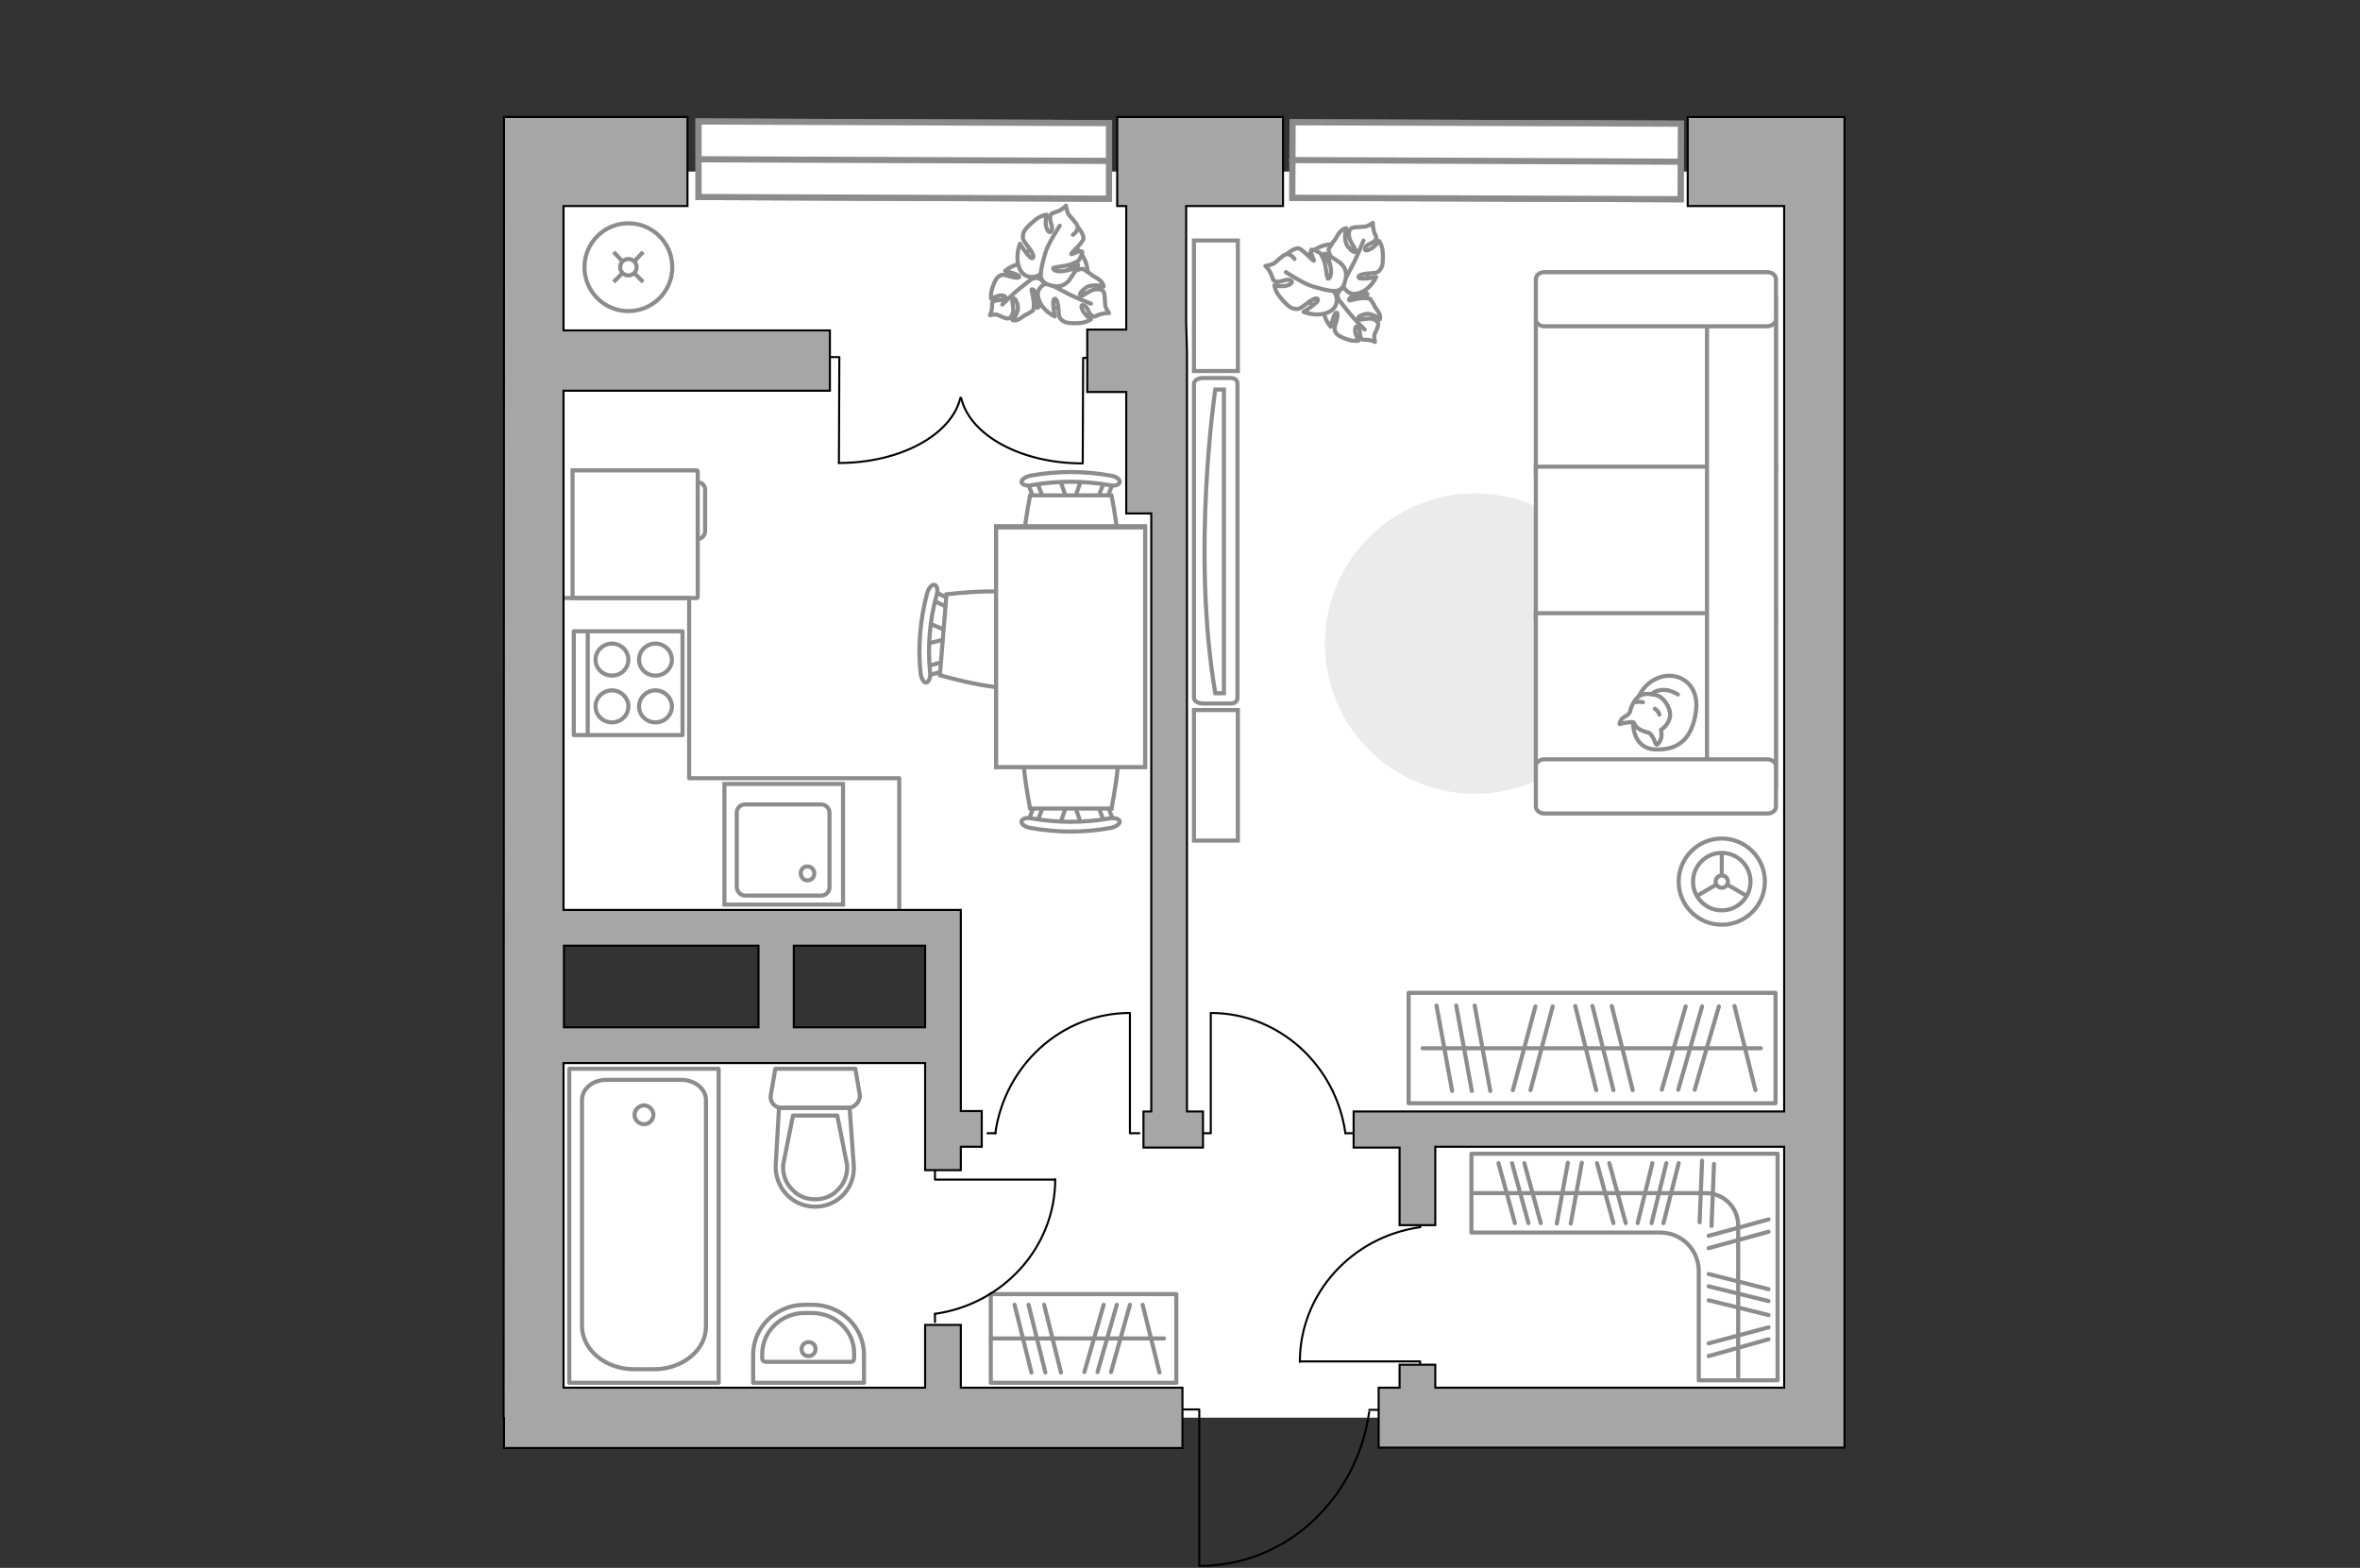 <?xml version="1.0" encoding="utf-8"?>
<!-- Generator: Adobe Illustrator 21.0.0, SVG Export Plug-In . SVG Version: 6.00 Build 0)  -->
<svg version="1.1" id="Слой_1" xmlns="http://www.w3.org/2000/svg" xmlns:xlink="http://www.w3.org/1999/xlink" x="0px" y="0px"
	 viewBox="0 0 575 382" style="enable-background:new 0 0 575 382;" xml:space="preserve">
<rect x="0" y="0" width="575" height="382" fill="#333333" stroke="none"/>
<style type="text/css">
	.st0{fill:#FFFFFF;}
	.st1{fill:#EBEBEB;}
	.st2{fill:#FFFFFF;stroke:#8C8C8C;stroke-miterlimit:10;}
	.st3{fill:none;stroke:#8C8C8C;stroke-linecap:round;stroke-linejoin:round;stroke-miterlimit:10;}
	.st4{fill:#FFFFFF;stroke:#8C8C8C;stroke-linecap:round;stroke-linejoin:round;stroke-miterlimit:10;}
	.st5{fill:none;stroke:#000000;stroke-width:0.5;stroke-linecap:round;stroke-linejoin:round;stroke-miterlimit:10;}
	.st6{fill:none;stroke:#8C8C8C;stroke-miterlimit:10;}
	.st7{fill:#FFFFFF;stroke:#8C8C8C;stroke-width:1.5;stroke-linecap:round;stroke-miterlimit:10;}
	.st8{fill:none;stroke:#8C8C8C;stroke-width:1.5;stroke-linecap:round;stroke-miterlimit:10;}
	.st9{fill:#A6A6A6;stroke:#000000;stroke-width:0.5;stroke-miterlimit:10;}
</style>
<g id="bg_1_">
	<polygon class="st0" points="127.2,254.7 127.2,345.4 440.1,345.4 440.1,41.8 127.2,41.8 127.2,226.1 229,226.1 229,254.7 	"/>
</g>
<g id="furniture_1_">
	<path id="Vector_3_" class="st1" d="M396,156.8c0,20.2-16.4,36.6-36.6,36.6s-36.6-16.4-36.6-36.6s16.4-36.6,36.6-36.6
		C379.6,120.2,395.9,136.6,396,156.8z"/>
	<g>
		<path id="Vector_8_1_" class="st2" d="M169.8,114.6h-30.3v31.1h30.3c0.1,0,0.2-0.1,0.2-0.2v-30.6
			C170,114.7,169.9,114.7,169.8,114.6z"/>
		<path id="Vector_9_1_" class="st2" d="M171.8,129.4v-10.1c0-1-0.8-1.8-1.8-1.8v13.8C171,131.3,171.8,130.4,171.8,129.4z"/>
	</g>
	<g>
		<rect x="343.2" y="241.9" class="st3" width="89.4" height="26.9"/>
		<line class="st3" x1="353.8" y1="265.8" x2="350" y2="245"/>
		<line class="st3" x1="358.6" y1="265.8" x2="354.8" y2="245"/>
		<line class="st3" x1="404.9" y1="265.5" x2="410.7" y2="245.2"/>
		<line class="st3" x1="408.9" y1="265.5" x2="414.7" y2="245.2"/>
		<line class="st3" x1="412.9" y1="265.5" x2="418.8" y2="245.2"/>
		<line class="st3" x1="363.1" y1="265.8" x2="359.3" y2="245"/>
		<line class="st3" x1="368.6" y1="265.6" x2="374.1" y2="245.2"/>
		<line class="st3" x1="372.9" y1="265.6" x2="378.3" y2="245.2"/>
		<line class="st3" x1="388.9" y1="265.6" x2="383.8" y2="245.1"/>
		<line class="st3" x1="397.8" y1="265.6" x2="392.7" y2="245.1"/>
		<line class="st3" x1="427.7" y1="265.6" x2="422.6" y2="245.1"/>
		<line class="st3" x1="393.1" y1="265.6" x2="388" y2="245.1"/>
		<line class="st3" x1="429" y1="255.4" x2="346.6" y2="255.4"/>
	</g>
	<g>
		<rect x="241.4" y="315.3" class="st3" width="45.2" height="21.6"/>
		<line class="st3" x1="264.2" y1="334.3" x2="268.9" y2="317.9"/>
		<line class="st3" x1="267.4" y1="334.3" x2="272.1" y2="317.9"/>
		<line class="st3" x1="270.7" y1="334.3" x2="275.3" y2="317.9"/>
		<line class="st3" x1="251.3" y1="334.4" x2="247.2" y2="317.9"/>
		<line class="st3" x1="258.5" y1="334.4" x2="254.4" y2="317.9"/>
		<line class="st3" x1="282.5" y1="334.4" x2="278.4" y2="317.9"/>
		<line class="st3" x1="254.7" y1="334.4" x2="250.6" y2="317.9"/>
		<line class="st3" x1="283.6" y1="326.1" x2="241.4" y2="326.1"/>
	</g>
	<g>
		<path id="Vector_60_3_" class="st2" d="M317.6,71.8c-2.2-4.1-0.7-9.1,3.3-11.3c4.1-2.2,9.1-0.7,11.3,3.3c2.2,4.1,0.7,9.1-3.3,11.3
			C324.9,77.2,319.9,75.8,317.6,71.8z"/>
		<path class="st4" d="M322.5,75.2c-0.1,2.4,1.7,4.4,1.7,4.4s0.8-3.2,1.3-3.4s0.5,0.8,0,2.4s-0.4,1.8,0,2.5s1.8,1.3,3.1,1.7
			c1.3,0.4,2.4,0.2,2.4,0.2s-0.4-0.7-0.7-1.7s-0.1-2.2,0.6-1.6s0.2,1.9,0.7,2.6c0.4,0.7,0.4,0.4,1.6,0.5c1.1,0.1,1.8,0.5,1.8,0.5
			s-0.3-1.3-0.1-1.8c0.2-0.4,0.9-2,0.9-2.5s-0.4-1-1.4-1.3s-2.8,0.3-3.2,0.1c-0.4-0.2-0.6-0.7,1.2-1.2c1.8-0.6,3.8,1.2,3.8,1.2
			s0.2-0.6-0.1-1.3c-0.3-0.7-1.1-1.6-1.2-1.9c0-0.3-1.1-1.8-1.1-1.8s-0.2-0.1-1.4-0.2c-1.2,0-3.5,0.6-3.6,0.6s-0.4-0.5,0.8-1
			c1.1-0.6,3.6-0.5,3.6-0.5s0-0.1-1.9-1.5s-3.4-0.7-4.6,0.3c-1.3,1.1-0.6,2.4-0.6,2.4C325.1,72.3,322.8,72.8,322.5,75.2z"/>
		<path class="st3" d="M324.6,69.4c0.2,1.2,0.7,2.5,1.5,3.5c0.5,0.7,1.9,2.4,2.6,3.3c1.1,1.4,3.8,4.1,3.8,4.1"/>
		<path class="st4" d="M331.4,71.3c2.6-0.9,3.9-3.8,3.9-3.8s-3.7,0.7-4.2,0.2s0.7-1,2.6-1.1c2-0.1,2.1-0.3,2.7-1.1
			c0.6-0.8,0.6-2.5,0.5-4.1s-0.9-2.7-0.9-2.7s-0.6,0.9-1.5,1.6c-0.9,0.7-2.3,1.1-1.9,0.1s2-1.1,2.5-1.9c0.5-0.9,0.1-0.7-0.3-2
			s-0.3-2.2-0.3-2.2s-1.3,0.9-1.9,0.9c-0.6,0.1-2.5,0.1-3.1,0.3s-1,0.9-0.8,2.1c0.1,1.3,1.6,2.9,1.6,3.4c0,0.4-0.4,0.9-1.8-0.8
			c-1.4-1.6-0.5-4.6-0.5-4.6s-0.8,0.1-1.4,0.8c-0.7,0.7-1.2,2-1.5,2.2c-0.3,0.3-1.4,2.1-1.4,2.1s-0.1,0.3,0.4,1.6
			c0.5,1.4,2.3,3.5,2.3,3.6c0,0.2-0.4,0.6-1.5-0.4s-2.2-3.7-2.2-3.7s-0.1,0.2-0.7,2.8c-0.7,2.6,0.7,3.8,2.4,4.7
			c1.7,0.8,2.8-0.5,2.8-0.5C327.1,70.2,328.7,72.4,331.4,71.3z"/>
		<path class="st3" d="M324.2,72c1.3-0.8,2.4-1.9,3.1-3.2c0.5-0.9,1.7-3.1,2.3-4.3c1-1.8,2.6-5.9,2.6-5.9"/>
		<g>
			<path class="st4" d="M313.5,61.9c0,0,1.8-1.5,2.8-1.4s3.4,3,3.8,3c0.2,0-1-2.1-0.6-2.6c0.2-0.4,2.2,0.8,2.2,0.8s0.2,0.2,0.8,1.6
				s0.8,4.4,0.9,4.5c0.1,0.2,0.8,0.2,0.9-1.4s-1-4.5-1-4.5s0.1,0.1,2.6,1.7s2.3,3.7,1.6,5.6c-0.7,2-2.6,1.7-2.6,1.7
				c1,1,1.5,4-1.3,5.2s-6-0.1-6-0.1s3.5-2.2,3.5-2.9c0-0.8-1.3-0.3-2.9,1c-1.7,1.3-1.9,1.3-3,1.1c-1.1-0.2-2.3-1.6-3.4-2.9
				s-1.3-2.8-1.3-2.8s1,0.3,2.3,0.2c1.3-0.1,2.6-0.9,1.6-1.4s-2.4,0.6-3.4,0.3c-1.1-0.3-0.7-0.5-1.3-1.8c-0.6-1.4-1.4-2-1.4-2
				s1.7-0.3,2.2-0.7c0.5-0.4,2.1-1.9,2.7-2.1s1.4,0,2.2,1.1"/>
			<path class="st3" d="M324.8,70.9c-1.5-0.1-3.5-0.7-4.9-1.1c-2.2-0.6-6.6-3.5-6.6-3.5"/>
		</g>
	</g>
	<g>
		<path id="Vector_60_5_" class="st2" d="M252.7,59.4c4.1-2.2,9.1-0.7,11.3,3.3c2.2,4.1,0.7,9.1-3.3,11.3c-4.1,2.2-9.1,0.7-11.3-3.3
			C247.2,66.7,248.7,61.6,252.7,59.4z"/>
		<path class="st4" d="M249.3,64.3c-2.4-0.1-4.4,1.7-4.4,1.7s3.2,0.8,3.4,1.3s-0.8,0.5-2.4,0s-1.8-0.4-2.5,0s-1.3,1.8-1.7,3.1
			s-0.2,2.4-0.2,2.4s0.7-0.4,1.7-0.7s2.2,0,1.6,0.6c-0.6,0.7-1.9,0.2-2.6,0.7c-0.7,0.4-0.4,0.4-0.5,1.6c-0.1,1.1-0.5,1.8-0.5,1.8
			s1.3-0.3,1.8-0.1c0.4,0.2,2,0.9,2.5,0.9s1-0.4,1.3-1.4s-0.3-2.8-0.1-3.2s0.7-0.6,1.2,1.2c0.6,1.8-1.2,3.8-1.2,3.8s0.6,0.2,1.3-0.1
			c0.7-0.3,1.6-1.1,1.9-1.2c0.3,0,1.8-1.1,1.8-1.1s0.2-0.2,0.2-1.4s-0.6-3.5-0.6-3.6s0.5-0.4,1,0.8c0.6,1.1,0.5,3.6,0.5,3.6
			s0.1,0,1.5-1.9s0.7-3.4-0.3-4.6c-1.1-1.3-2.4-0.6-2.4-0.6C252.1,66.9,251.6,64.5,249.3,64.3z"/>
		<path class="st3" d="M255.1,66.3c-1.2,0.2-2.5,0.7-3.5,1.5c-0.7,0.5-2.4,1.9-3.3,2.6c-1.4,1.1-4.1,3.8-4.1,3.8"/>
		<path class="st4" d="M253.2,73.2c0.9,2.6,3.8,3.9,3.8,3.9s-0.7-3.7-0.2-4.2s1,0.7,1.1,2.6c0.1,2,0.3,2.1,1.1,2.7
			c0.8,0.6,2.5,0.6,4.1,0.5s2.7-0.9,2.7-0.9s-0.9-0.6-1.6-1.5s-1.1-2.3-0.1-1.9s1.1,2,1.9,2.5c0.9,0.5,0.7,0.1,2-0.3
			s2.2-0.3,2.2-0.3s-0.9-1.3-0.9-1.9c-0.1-0.6-0.1-2.5-0.3-3.1c-0.2-0.6-0.8-0.9-2.1-0.8s-2.9,1.6-3.4,1.6c-0.4,0-0.9-0.4,0.8-1.8
			c1.6-1.4,4.6-0.5,4.6-0.5s-0.1-0.8-0.8-1.4c-0.7-0.7-2-1.2-2.2-1.5c-0.3-0.3-2.1-1.4-2.1-1.4s-0.3-0.1-1.6,0.4
			c-1.4,0.5-3.5,2.3-3.6,2.3c-0.2,0-0.6-0.4,0.4-1.5s3.7-2.2,3.7-2.2s-0.2-0.1-2.8-0.7c-2.6-0.7-3.8,0.7-4.7,2.4
			c-0.8,1.7,0.5,2.8,0.5,2.8C254.3,68.9,252,70.5,253.2,73.2z"/>
		<path class="st3" d="M252.4,66c0.8,1.3,1.9,2.4,3.2,3.1c0.9,0.5,3.1,1.7,4.3,2.3c1.8,1,5.9,2.6,5.9,2.6"/>
		<g>
			<path class="st4" d="M262.6,55.3c0,0,1.5,1.8,1.4,2.8s-3,3.4-3,3.8c0,0.2,2.1-1,2.6-0.6c0.4,0.2-0.8,2.2-0.8,2.2
				s-0.2,0.2-1.6,0.8c-1.4,0.6-4.4,0.8-4.5,0.9c-0.2,0.1-0.2,0.8,1.4,0.9s4.5-1,4.5-1s-0.1,0.1-1.7,2.6s-3.7,2.3-5.6,1.6
				c-2-0.7-1.7-2.6-1.7-2.6c-1,1-4,1.5-5.2-1.3c-1.2-2.8,0.1-6,0.1-6s2.2,3.5,2.9,3.5c0.8,0,0.3-1.3-1-2.9c-1.3-1.7-1.3-1.9-1.1-3
				s1.6-2.3,2.9-3.4s2.8-1.3,2.8-1.3s-0.3,1-0.2,2.3s0.9,2.6,1.4,1.6s-0.6-2.3-0.3-3.4s0.4-0.7,1.8-1.3s2-1.4,2-1.4s0.3,1.7,0.7,2.2
				s1.9,2.1,2.1,2.7c0.2,0.6,0,1.4-1.1,2.2"/>
			<path class="st3" d="M253.6,66.5c0.1-1.5,0.7-3.5,1.1-4.9c0.6-2.2,3.5-6.6,3.5-6.6"/>
		</g>
	</g>
	<g id="Group_34_6_">
		<path id="Vector_158_6_" class="st5" d="M277.6,276.1h-2.3v-29.2"/>
		<path id="Vector_159_6_" class="st5" d="M242.6,276.1h-2"/>
		<path id="Vector_160_6_" class="st5" d="M275.3,246.8c-16.7,0-30.5,12.8-32.8,29.3"/>
	</g>
	<g id="Group_34_7_">
		<path id="Vector_158_7_" class="st5" d="M292.7,276.1h2.3v-29.2"/>
		<path id="Vector_159_7_" class="st5" d="M327.8,276.1h2"/>
		<path id="Vector_160_7_" class="st5" d="M295,246.8c16.7,0,30.5,12.8,32.8,29.3"/>
	</g>
	<g id="Group_34_9_">
		<path id="Vector_158_9_" class="st5" d="M227.8,285.1v2.3H257"/>
		<path id="Vector_159_9_" class="st5" d="M227.8,320.1v2"/>
		<path id="Vector_160_9_" class="st5" d="M257.1,287.3c0,16.7-12.8,30.5-29.3,32.8"/>
	</g>
	<g id="Group_34_8_">
		<path id="Vector_158_8_" class="st5" d="M346,334v-2.3h-29.2"/>
		<path id="Vector_159_8_" class="st5" d="M346,299v-2"/>
		<path id="Vector_160_8_" class="st5" d="M316.7,331.8c0-16.7,12.8-30.5,29.3-32.8"/>
	</g>
	<g>
		<path id="Vector_142_1_" class="st3" d="M139.8,153.8v25.3h26.5v-25.3H139.8z"/>
		<g id="Group_28_1_">
			<g id="Group_29_1_">
				<path id="Vector_143_1_" class="st3" d="M159.7,176c2.2,0,4-1.7,4-3.9c0-2.1-1.8-3.9-4-3.9s-4,1.8-4,3.9
					C155.7,174.3,157.5,176,159.7,176z"/>
				<path id="Vector_144_1_" class="st3" d="M149.1,176c2.2,0,4-1.7,4-3.9c0-2.1-1.8-3.9-4-3.9s-4,1.8-4,3.9
					C145.1,174.3,146.9,176,149.1,176z"/>
			</g>
			<g id="Group_30_1_">
				<path id="Vector_145_1_" class="st3" d="M159.7,164.6c2.2,0,4-1.7,4-3.9c0-2.1-1.8-3.9-4-3.9s-4,1.8-4,3.9
					C155.7,162.9,157.5,164.6,159.7,164.6z"/>
				<path id="Vector_146_1_" class="st3" d="M149.1,164.6c2.2,0,4-1.7,4-3.9c0-2.1-1.8-3.9-4-3.9s-4,1.8-4,3.9
					C145.1,162.9,146.9,164.6,149.1,164.6z"/>
			</g>
		</g>
		<path id="Vector_147_1_" class="st3" d="M143.2,154.1v25"/>
	</g>
	<polyline class="st3" points="127.4,145.7 167.9,145.7 167.9,189.6 219.1,189.6 219.1,221.1 	"/>
	<g>
		<g>
			<path id="Vector_90_2_" class="st2" d="M290.9,170c0,0.8,1,1.4,2.2,1.4h6.7c1.2,0,1.7-0.6,1.7-1.4V93.5c0-0.8-0.5-1.4-1.7-1.4
				h-6.7c-1.2,0-2.2,0.6-2.2,1.4V170z"/>
			<path id="Vector_91_2_" class="st2" d="M296.1,168.9c-5.9-34.7,0-74,0-74h2.1v74H296.1z"/>
		</g>
		<path id="Vector_93_4_" class="st2" d="M290.9,90.4V58.6h10.7v31.8C301.6,90.4,290.9,90.4,290.9,90.4z"/>
		<path id="Vector_93_3_" class="st2" d="M301.6,204.8h-10.7V173h10.7v31.7V204.8z"/>
	</g>
	<g>
		<circle class="st2" cx="153.1" cy="65.1" r="10.7"/>
		<line class="st6" x1="151.6" y1="63.6" x2="149.5" y2="61.4"/>
		<circle class="st2" cx="153.1" cy="65.1" r="2"/>
		<line class="st6" x1="156.7" y1="68.7" x2="154.6" y2="66.6"/>
		<line class="st6" x1="151.6" y1="66.6" x2="149.5" y2="68.7"/>
		<line class="st6" x1="156.7" y1="61.4" x2="154.6" y2="63.6"/>
	</g>
	<g>
		<circle class="st2" cx="419.5" cy="214.8" r="10.5"/>
		<circle class="st2" cx="419.5" cy="214.8" r="7"/>
		<circle class="st2" cx="419.5" cy="214.8" r="1.5"/>
		<path class="st2" d="M419.5,214.8"/>
		<line class="st6" x1="419.5" y1="207.8" x2="419.5" y2="213.4"/>
		<line class="st6" x1="413.4" y1="218.3" x2="418.2" y2="215.5"/>
		<line class="st6" x1="425.6" y1="218.3" x2="420.8" y2="215.5"/>
	</g>
	<g>
		<g>
			<polyline class="st5" points="198.9,87 204.5,87 204.4,112.8 			"/>
			<path class="st5" d="M204.4,112.8c15,0,27.5-6.9,29.6-15.9"/>
		</g>
		<g>
			<polyline class="st5" points="269.5,87.1 263.9,87.2 263.8,112.9 			"/>
			<path class="st5" d="M263.7,112.9c-15,0-27.4-6.9-29.5-15.9"/>
		</g>
	</g>
	<g>
		<g id="Group_2_20_">
			<g id="Group_3_20_">
				<path id="Vector_10_20_" class="st2" d="M258.2,201l1.9-5.5h1.5l1.9,5.5H258.2z"/>
			</g>
			<g id="Group_4_20_">
				<path id="Vector_11_20_" class="st2" d="M253.3,195.7c0.6,0.1,1,0.5,0.8,0.9l-1.7,4.5c-0.1,0.3-0.7,0.6-1.3,0.5s-1-0.5-0.8-0.9
					l1.7-4.5c0.1-0.3,0.5-0.6,1-0.6C253.1,195.6,253.2,195.6,253.3,195.7z"/>
			</g>
			<g id="Group_5_20_">
				<path id="Vector_12_20_" class="st2" d="M269.8,196.1l1.7,4.5c0.1,0.4-0.2,0.8-0.8,0.9c-0.6,0.2-1.2-0.1-1.4-0.5l-1.7-4.5
					c-0.1-0.4,0.2-0.8,0.8-0.9c0.1,0,0.2,0,0.3,0C269.2,195.6,269.7,195.9,269.8,196.1z"/>
			</g>
			<path id="Vector_13_20_" class="st2" d="M270.8,197H251c0,0-4.1-19.1,0-23.2c3.5-3.5,16.3-3.5,19.8,0
				C274.9,177.9,270.8,196.9,270.8,197z"/>
			<path id="Vector_14_20_" class="st2" d="M272.8,200.1c0.1,0.6-0.8,1.3-2.1,1.6c-6.5,1.2-13.2,1.2-19.7,0c-1.3-0.2-2.3-1-2.1-1.6
				c0.1-0.6,1.2-1,2.5-0.7c6.3,1.1,12.7,1.1,18.9,0C271.6,199.2,272.7,199.5,272.8,200.1z"/>
		</g>
		<g id="Group_2_22_">
			<g id="Group_3_22_">
				<path id="Vector_10_22_" class="st2" d="M263.5,116.7l-1.9,5.5h-1.5l-1.9-5.5H263.5z"/>
			</g>
			<g id="Group_4_22_">
				<path id="Vector_11_22_" class="st2" d="M268.4,122c-0.6-0.1-1-0.5-0.8-0.9l1.7-4.5c0.1-0.3,0.7-0.6,1.3-0.5
					c0.6,0.1,1,0.5,0.8,0.9l-1.7,4.5c-0.1,0.3-0.5,0.6-1,0.6C268.6,122.1,268.5,122.1,268.4,122z"/>
			</g>
			<g id="Group_5_22_">
				<path id="Vector_12_22_" class="st2" d="M251.9,121.6l-1.7-4.5c-0.1-0.4,0.2-0.8,0.8-0.9c0.6-0.2,1.2,0.1,1.4,0.5l1.7,4.5
					c0.1,0.4-0.2,0.8-0.8,0.9c-0.1,0-0.2,0-0.3,0C252.5,122.1,252.1,121.8,251.9,121.6z"/>
			</g>
			<path id="Vector_13_22_" class="st2" d="M251,120.7h19.8c0,0,4.1,19.1,0,23.2c-3.5,3.5-16.3,3.5-19.8,0
				C246.9,139.8,251,120.7,251,120.7z"/>
			<path id="Vector_14_22_" class="st2" d="M248.9,117.5c-0.1-0.6,0.8-1.3,2.1-1.6c6.5-1.2,13.2-1.2,19.7,0c1.3,0.2,2.3,1,2.1,1.6
				c-0.1,0.6-1.2,1-2.5,0.7c-6.3-1.1-12.7-1.1-18.9,0C250.2,118.5,249,118.1,248.9,117.5z"/>
		</g>
		<g id="Group_2_21_">
			<g id="Group_3_21_">
				<path id="Vector_10_21_" class="st2" d="M226,151.7l5.4,2.3l-0.1,1.5l-5.7,1.4L226,151.7z"/>
			</g>
			<g id="Group_4_21_">
				<path id="Vector_11_21_" class="st2" d="M231.7,147.2c-0.2,0.6-0.6,0.9-1,0.7l-4.3-2.1c-0.3-0.1-0.6-0.7-0.4-1.3
					c0.2-0.6,0.6-0.9,1-0.7l4.3,2.1c0.3,0,0.5,0.5,0.5,1C231.8,147,231.8,147,231.7,147.2z"/>
			</g>
			<g id="Group_5_21_">
				<path id="Vector_12_21_" class="st2" d="M229.9,163.5l-4.6,1.3c-0.5,0.1-0.8-0.3-0.9-0.9s0.1-1.2,0.6-1.3l4.6-1.3
					c0.5-0.1,0.8,0.3,0.9,0.9c0,0.1,0,0.2,0,0.3C230.5,163,230.2,163.4,229.9,163.5z"/>
			</g>
			<path id="Vector_13_21_" class="st2" d="M229,164.5l1.6-19.7c0,0,19.3-2.5,23.1,1.9c3.2,3.7,2.2,16.5-1.6,19.7
				C247.7,170.1,229,164.5,229,164.5z"/>
			<path id="Vector_14_21_" class="st2" d="M225.7,166.3c-0.6,0.1-1.2-0.9-1.4-2.2c-0.7-6.5-0.1-13.2,1.6-19.6
				c0.4-1.3,1.2-2.2,1.8-2c0.6,0.1,0.9,1.3,0.5,2.5c-1.7,6.1-2.2,12.5-1.6,18.8C226.8,165,226.3,166.2,225.7,166.3z"/>
		</g>
		<g>
			<path id="Vector_35_5_" class="st2" d="M279,186.8h-7h-29.3v-58.6H279V186.8z"/>
			<path class="st2" d="M242.7,186.9H279v-58.4h-36.3V186.9z"/>
		</g>
	</g>
	<g>
		<path id="Vector_54_4_" class="st2" d="M374.2,78v37.1h58.5V78H374.2z"/>
		<path id="Vector_55_4_" class="st2" d="M374.2,113.7v37.1h58.5v-37.1C432.7,113.7,374.2,113.7,374.2,113.7z"/>
		<path id="Vector_56_5_" class="st2" d="M374.2,149.4v37.1h58.5v-37.1H374.2z"/>
		<path id="Vector_57_4_" class="st2" d="M415.9,191.7h16.8V72.6l-16.8,3.5V191.7z"/>
		<path id="Vector_58_4_" class="st2" d="M432.7,77.8V68c0-0.9-0.9-1.7-2.1-1.7h-54.3c-1.1,0-2.1,0.7-2.1,1.7v9.8
			c0,0.9,0.9,1.7,2.1,1.7h54.3C431.8,79.4,432.7,78.7,432.7,77.8z"/>
		<path id="Vector_59_4_" class="st2" d="M432.7,196.5v-9.8c0-0.9-0.9-1.7-2.1-1.7h-54.3c-1.1,0-2.1,0.7-2.1,1.7v9.8
			c0,0.9,0.9,1.7,2.1,1.7h54.3C431.8,198.2,432.7,197.5,432.7,196.5z"/>
		<g>
			<path class="st4" d="M405.2,164.8c4.3-0.9,8.9,2.1,8,8.6c-0.9,6.4-4.1,9.4-9.8,9.2s-5.5-6.4-5.5-6.4
				C397.9,170,400.8,165.8,405.2,164.8z"/>
			<path class="st4" d="M398,176c-0.5-0.3-3.4,0.4-3.4,0.4s-0.1,0,0.3-0.9s2.1-1.1,2.3-2.3c0.2-1,1-2.8,2.2-3.6
				c1.1-0.8,3.2-0.6,4.5-0.1c1.3,0.4,3.2,2.8,3,5c-0.3,2.2-2.2,3.3-2.2,3.3s0,0,0.1,0.9c0.2,1.7-1,2.7-1,2.7s-0.3,0.3-0.7-0.9
				c-0.4-1.2-1.2-1.9-1.2-1.9C398,177.6,398.4,176.3,398,176z"/>
			<path class="st4" d="M404.3,174.1c-0.3-1-1.1-1.4-1.1-1.4"/>
			<path class="st4" d="M398.6,171.1c0.7-0.3,1.7,0,1.7,0"/>
			<path class="st3" d="M408.8,169.2c0,0-2-1.3-3.8-1.1c-2.2,0.2-2.5,1.1-2.5,1.1"/>
		</g>
	</g>
	<g>
		<path class="st3" d="M433.1,281.1h-74.6v19.2h46c5.2,0,9.4,4.2,9.4,9.4v26.6h19.2v-37.4l0,0V281.1z"/>
		<line class="st3" x1="382.7" y1="298.1" x2="385.4" y2="283.3"/>
		<line class="st3" x1="379.3" y1="298.1" x2="382" y2="283.3"/>
		<line class="st3" x1="396.1" y1="298" x2="392.1" y2="283.4"/>
		<line class="st3" x1="393.1" y1="298" x2="389.1" y2="283.4"/>
		<line class="st3" x1="417" y1="298.7" x2="417.6" y2="283.6"/>
		<line class="st3" x1="414.1" y1="297.8" x2="414.7" y2="282.8"/>
		<line class="st3" x1="375.4" y1="298" x2="371.4" y2="283.4"/>
		<line class="st3" x1="372.4" y1="298" x2="368.4" y2="283.4"/>
		<line class="st3" x1="369.1" y1="298" x2="365.1" y2="283.4"/>
		<line class="st3" x1="405.3" y1="298" x2="409" y2="283.4"/>
		<line class="st3" x1="399" y1="298" x2="402.6" y2="283.4"/>
		<line class="st3" x1="402.4" y1="298" x2="406" y2="283.4"/>
		<g>
			<line class="st3" x1="430.9" y1="323.4" x2="416.3" y2="327.3"/>
			<line class="st3" x1="430.9" y1="326.3" x2="416.3" y2="330.4"/>
			<line class="st3" x1="430.9" y1="297.1" x2="416.3" y2="301.1"/>
			<line class="st3" x1="430.9" y1="300.1" x2="416.3" y2="304.1"/>
			<line class="st3" x1="430.9" y1="314.1" x2="416.3" y2="310.4"/>
			<line class="st3" x1="430.9" y1="320.4" x2="416.3" y2="316.8"/>
			<line class="st3" x1="430.9" y1="317" x2="416.3" y2="313.4"/>
		</g>
		<path class="st3" d="M359.2,290.7h56.4c4.4,0,7.9,3.5,7.9,7.9v36.8"/>
	</g>
</g>
<g id="windows_1_">
	<g>
		
			<rect x="353" y="-8.1" transform="matrix(3.635386e-03 -1 1 3.635386e-03 321.685 401.219)" class="st7" width="18.4" height="94.6"/>
		
			<rect x="353" y="-8.1" transform="matrix(3.635386e-03 -1 1 3.635386e-03 321.685 401.219)" class="st7" width="18.4" height="94.6"/>
		<line class="st8" x1="409.5" y1="39.4" x2="314.8" y2="39"/>
	</g>
	<g>
		<polygon class="st7" points="170.2,48 170.2,29.6 270.2,30 270.2,48.4 		"/>
		<polygon class="st7" points="170.2,48 170.2,29.6 270.2,30 270.2,48.4 		"/>
		<line class="st8" x1="270.2" y1="39.2" x2="170.2" y2="38.8"/>
	</g>
</g>
<g id="plan">
	<g>
		<polyline class="st5" points="286,343.4 292.2,343.4 292.2,381.5 		"/>
		<line class="st5" x1="333.6" y1="343.5" x2="339.2" y2="343.5"/>
		<path class="st5" d="M292.3,381.5c20.9,0.1,38.3-16.2,41.3-37.5"/>
	</g>
	<g>
		<polygon class="st9" points="289,50.2 312.6,50.2 312.6,28.5 272.2,28.5 272.2,50.2 274.4,50.2 274.4,80.3 264.9,80.3 264.9,95.5 
			274.4,95.5 274.4,125.1 280.5,125.1 280.5,270.8 278.6,270.8 278.6,279.6 280.5,279.6 289.2,279.6 293.1,279.6 293.1,270.8 
			289.2,270.8 289.2,85.6 289,78.6 		"/>
		<path class="st9" d="M122.8,48.5L122.8,48.5l-0.1,297h0.1v7.3h165.3v-14.7h-54v-15.3h-8.7v15.3h-88.1V259h88.1v26.1h8.7v-5.7h5.1
			v-8.7h-5.1v-49h-96.8V95.2h51.2l0,0h13.7V80.5h-13.7l0,0h-51.2V50.2h30.2V28.5h-44.7L122.8,48.5L122.8,48.5L122.8,48.5z
			 M193.4,230.4h32v19.9h-32V230.4z M137.4,230.4h47.4v19.9h-47.4V230.4z"/>
		<polygon class="st9" points="332.9,270.8 329.8,270.8 329.8,279.6 341,279.6 341,280.4 341,279.4 341,298.5 349.7,298.5 
			349.7,279.4 434.7,279.4 434.7,338.1 349.7,338.1 349.7,332.5 341,332.5 341,338.1 335.9,338.1 335.9,352.7 435.6,352.7 
			435.6,352.7 449.4,352.7 449.4,50.2 449.4,50.2 449.4,28.5 411.2,28.5 411.2,50.2 434.7,50.2 434.7,270.8 342.3,270.8 		"/>
	</g>
	<g>
		<g id="Group_27_3_">
			<path id="Vector_140_3_" class="st2" d="M205.4,191h-28.9v29.4h28.9V191z"/>
		</g>
		<path id="Vector_141_3_" class="st2" d="M181.5,218.2h18.6c1.1,0,2-0.9,2-2V198c0-1.1-0.9-2-2-2h-18.6c-1.1,0-2,0.9-2,2v18.2
			C179.6,217.3,180.5,218.2,181.5,218.2z"/>
		<path id="Vector_139_3_" class="st2" d="M196.7,211.1c1,0,1.7,0.8,1.7,1.7c0,1-0.7,1.7-1.7,1.7c-0.9,0-1.6-0.8-1.6-1.7
			C195.1,211.8,195.8,211.1,196.7,211.1z"/>
	</g>
	<g>
		<g>
			<polyline class="st3" points="175.1,336.9 175.1,260.4 138.7,260.4 138.7,336.9 175.1,336.9 			"/>
			<path class="st3" d="M154.5,333.6h4.9c6.9,0,12.6-4.7,12.6-10.3V268c0-2.7-2.7-4.9-6-4.9h-18.3c-3.3,0-5.9,2.2-5.9,4.9v55.2
				C141.9,328.9,147.5,333.6,154.5,333.6z"/>
			<path class="st3" d="M154.6,271.6c0,1.3,1.1,2.3,2.3,2.3c1.3,0,2.3-1.1,2.3-2.3c0-1.2-1.1-2.3-2.3-2.3
				C155.7,269.4,154.6,270.3,154.6,271.6z"/>
		</g>
		<g>
			<path class="st3" d="M197.8,319.9h-1.7c-5.8,0-10.4,4.5-10.4,10.1v1c0,0.4,0.4,0.8,0.8,0.8h20.8c0.6,0,0.8-0.4,0.8-0.8v-1
				C208.3,324.4,203.6,319.9,197.8,319.9z"/>
			<path class="st3" d="M198.7,328.7c0-1-0.7-1.7-1.7-1.7s-1.7,0.8-1.7,1.7c0,1,0.7,1.7,1.7,1.7C198,330.4,198.7,329.6,198.7,328.7z
				"/>
			<path class="st3" d="M198,317.9h-2c-6.9,0-12.5,5.5-12.5,12.1v6.9h27V330C210.5,323.4,204.9,317.9,198,317.9z"/>
		</g>
		<g>
			<path class="st3" d="M206.7,269.9h-16.3c-1.7,0-2.9-1.5-2.6-3.1l1.1-6.4h19.5l1.1,6.4C209.6,268.3,208.3,269.9,206.7,269.9z"/>
			<path class="st3" d="M198.6,294L198.6,294c-5.6,0-9.9-4.7-9.6-10.3l0.8-13.8H207l1,13.8C208.5,289.3,204.2,294,198.6,294z"/>
			<path class="st3" d="M193.2,271.8l-2.4,12.1c-0.1,2.2,0.6,4.3,2.1,5.8c1.5,1.7,3.5,2.5,5.7,2.5s4.2-0.8,5.7-2.5
				c1.5-1.5,2.2-3.6,2.1-5.8l-2.4-12.1H193.2z"/>
		</g>
	</g>
</g>
<g id="points">
	<path id="bedroom_x5F_1_2_" class="st3" d="M338.2,100"/>
	<path id="kitchen_2_" class="st3" d="M195.6,158.8"/>
	<path id="balcony_2_" class="st3" d="M218.8,67.4"/>
	<path id="wc_x5F_bathroom" class="st3" d="M205.4,306.2"/>
	<path id="hallway_2_" class="st3" d="M302.7,299.9"/>
	<path id="wardrobe" class="st3" d="M386.8,318.7"/>
</g>
</svg>
